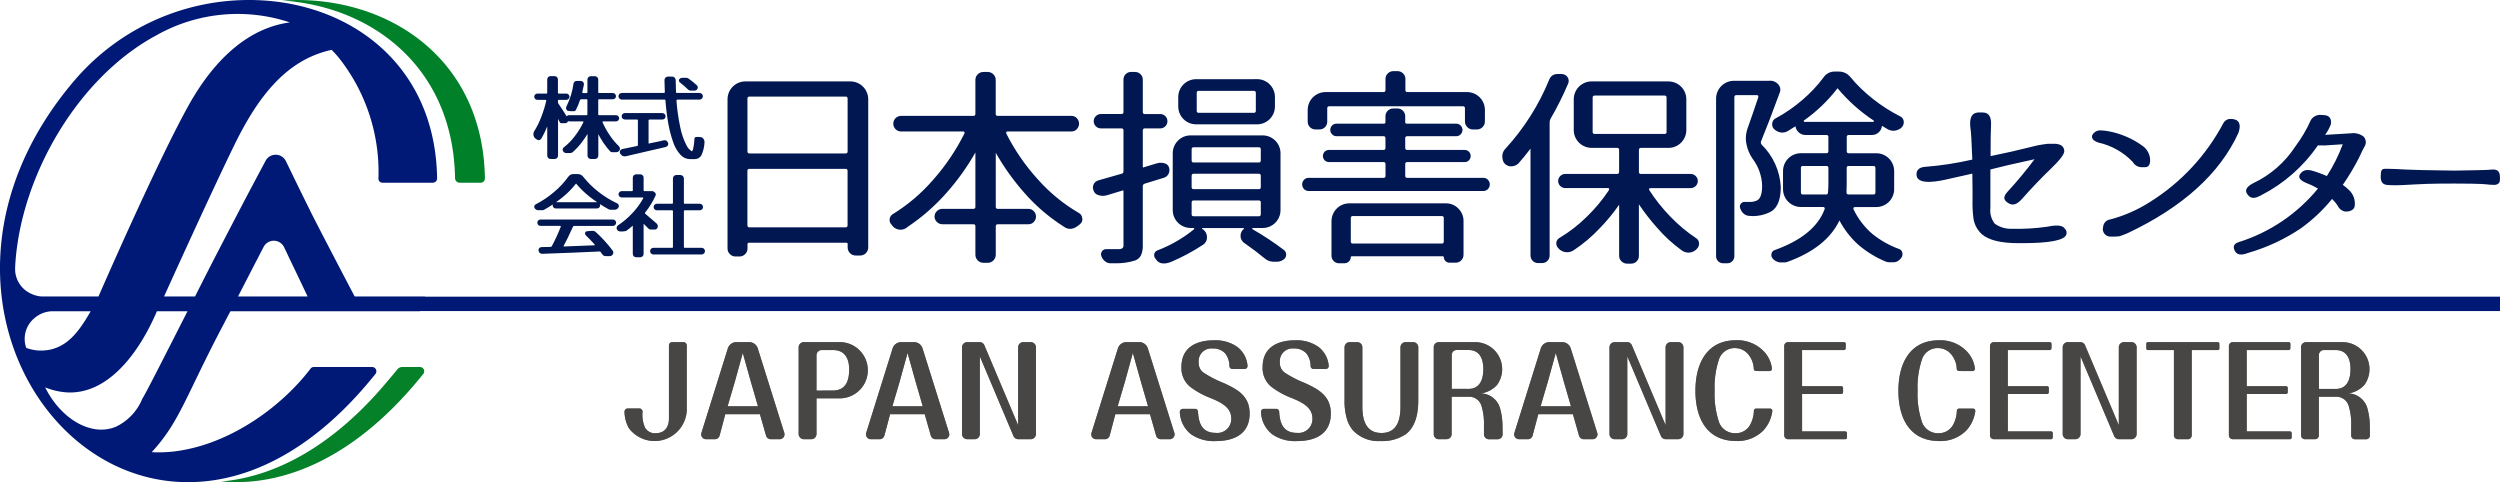 <svg id="グループ_1439" data-name="グループ 1439" xmlns="http://www.w3.org/2000/svg" xmlns:xlink="http://www.w3.org/1999/xlink" width="300.765" height="58.008" viewBox="0 0 300.765 58.008">
  <defs>
    <clipPath id="clip-path">
      <rect id="長方形_918" data-name="長方形 918" width="300.765" height="58.008" fill="none"/>
    </clipPath>
    <clipPath id="clip-path-3">
      <rect id="長方形_896" data-name="長方形 896" width="10.026" height="11.681" fill="none"/>
    </clipPath>
    <clipPath id="clip-path-7">
      <rect id="長方形_900" data-name="長方形 900" width="7.495" height="11.902" fill="none"/>
    </clipPath>
    <clipPath id="clip-path-8">
      <rect id="長方形_901" data-name="長方形 901" width="8.358" height="11.681" fill="none"/>
    </clipPath>
    <clipPath id="clip-path-9">
      <rect id="長方形_902" data-name="長方形 902" width="8.899" height="11.681" fill="none"/>
    </clipPath>
    <clipPath id="clip-path-12">
      <rect id="長方形_905" data-name="長方形 905" width="8.401" height="12.122" fill="none"/>
    </clipPath>
    <clipPath id="clip-path-14">
      <rect id="長方形_907" data-name="長方形 907" width="8.871" height="11.902" fill="none"/>
    </clipPath>
    <clipPath id="clip-path-15">
      <rect id="長方形_908" data-name="長方形 908" width="8.286" height="11.681" fill="none"/>
    </clipPath>
    <clipPath id="clip-path-16">
      <rect id="長方形_909" data-name="長方形 909" width="8.287" height="11.681" fill="none"/>
    </clipPath>
    <clipPath id="clip-path-17">
      <rect id="長方形_910" data-name="長方形 910" width="9.254" height="12.122" fill="none"/>
    </clipPath>
    <clipPath id="clip-path-19">
      <rect id="長方形_912" data-name="長方形 912" width="7.55" height="11.681" fill="none"/>
    </clipPath>
    <clipPath id="clip-path-22">
      <rect id="長方形_915" data-name="長方形 915" width="8.791" height="11.681" fill="none"/>
    </clipPath>
    <clipPath id="clip-path-23">
      <path id="パス_2015" data-name="パス 2015" d="M107.142,30.929h-8.21a.384.384,0,1,0,0,.768H101.3l.063.032.01.064a21.3,21.3,0,0,1-1.076,2.334.173.173,0,0,1-.16.1l-1.088.021a.438.438,0,0,0-.2.07.34.34,0,0,0-.133.154.327.327,0,0,0-.022.2.44.44,0,0,0,.458.385c.075,0,1.763-.058,3.423-.129,1.445-.062,2.609-.112,3.523-.153l.059.058c.107.142.182.245.224.309a.428.428,0,0,0,.277.181l.1.01h.5a.434.434,0,0,0,.224-.063.4.4,0,0,0,.2-.272.4.4,0,0,0-.069-.326,15.5,15.5,0,0,0-2.037-2.238.456.456,0,0,0-.309-.139,4.575,4.575,0,0,0-.837.063.278.278,0,0,0-.144.219.293.293,0,0,0,.091.25q.564.545,1.077,1.119l.01.059-.043.027c-1.125.051-2.354.1-3.678.143l-.027-.016V34.1q.427-.778,1.119-2.3a.173.173,0,0,1,.16-.1h4.649a.384.384,0,0,0,0-.768Zm89.273,2.648V30.761a.219.219,0,0,1,.247-.247h10.691a.218.218,0,0,1,.247.247v2.816a.218.218,0,0,1-.247.247H196.662a.218.218,0,0,1-.247-.247m10.915-4.594H196.241a2.15,2.15,0,0,0-2.149,2.149v4.149a.9.9,0,0,0,.259.642.869.869,0,0,0,.654.272h.644a.758.758,0,0,0,.766-.765l.074-.074h11.038l.074.074a.668.668,0,0,0,.2.494.643.643,0,0,0,.47.2h.767a.889.889,0,0,0,.667-.284.95.95,0,0,0,.272-.679V31.132a2.092,2.092,0,0,0-.618-1.519,2.059,2.059,0,0,0-1.531-.629Zm-92.06-3.406a.382.382,0,0,0-.288.123.413.413,0,0,0-.118.293v2.932a.094.094,0,0,1-.106.107h-1.823a.377.377,0,0,0-.277.117.383.383,0,0,0-.118.283.367.367,0,0,0,.118.277.388.388,0,0,0,.277.113h1.823a.093.093,0,0,1,.106.106v4.3a.094.094,0,0,1-.106.107h-2.249a.379.379,0,0,0-.277.117.4.4,0,0,0,0,.565.379.379,0,0,0,.277.117h5.815a.379.379,0,0,0,.277-.117.4.4,0,0,0,0-.565.379.379,0,0,0-.277-.117h-2.035a.094.094,0,0,1-.107-.107v-4.3a.094.094,0,0,1,.107-.106h1.79a.4.4,0,0,0,.289-.113.372.372,0,0,0,.117-.277.4.4,0,0,0-.406-.4h-1.79a.094.094,0,0,1-.107-.107V25.993a.419.419,0,0,0-.417-.416Zm-4.835-.084a.4.4,0,0,0-.4.394v1.524a.094.094,0,0,1-.106.107H108.7a.372.372,0,0,0-.272.112.367.367,0,0,0-.112.267.363.363,0,0,0,.112.266.367.367,0,0,0,.272.112h2.538l.053.033v.064a8.541,8.541,0,0,1-1.328,1.812,9.533,9.533,0,0,1-1.71,1.45.359.359,0,0,0-.16.256l-.01.063a.36.36,0,0,0,.074.224.448.448,0,0,0,.267.186,2.552,2.552,0,0,0,.794-.048,9.637,9.637,0,0,0,.816-.646v3.407a.4.4,0,0,0,.4.395h.5a.385.385,0,0,0,.283-.117.38.38,0,0,0,.117-.277V31.441c.2.2.4.391.591.586a.333.333,0,0,0,.272.112c.044,0,.134,0,.227,0s.213,0,.27,0a.323.323,0,0,0,.261-.133.429.429,0,0,0,.091-.309.435.435,0,0,0-.145-.288q-.917-.8-1.354-1.163a.105.105,0,0,1-.02-.16,9.666,9.666,0,0,0,1.247-2.036.289.289,0,0,0,.016-.224.322.322,0,0,0-.143-.182l-.118-.084a.3.3,0,0,0-.245-.043h-.842a.094.094,0,0,1-.107-.107V25.887a.38.38,0,0,0-.117-.277.385.385,0,0,0-.283-.117Zm-8.767,2.692a9.9,9.9,0,0,0,1.539-1.584,10.774,10.774,0,0,0,1.622,1.579c.3.244.617.463.93.677l-.029-.006h-4.942c.3-.213.6-.429.88-.666m1.242-2.724a.762.762,0,0,0-.65.341,9.746,9.746,0,0,1-1.685,1.808,11.574,11.574,0,0,1-2.228,1.5.288.288,0,0,0-.16.224l-.011.075a.324.324,0,0,0,.075.2.543.543,0,0,0,.277.192l.117.011h.5a.5.5,0,0,0,.2-.043c.369-.2.724-.422,1.072-.654l-.022.115a.347.347,0,0,0,.112.262.364.364,0,0,0,.261.107h4.963a.367.367,0,0,0,.261-.107.347.347,0,0,0,.112-.262.363.363,0,0,0-.043-.166c.356.231.716.448,1.083.642a.483.483,0,0,0,.213.052h.5l.139-.022a.5.5,0,0,0,.287-.213.338.338,0,0,0,.075-.212l-.01-.086a.354.354,0,0,0-.192-.234,11.521,11.521,0,0,1-2.218-1.365,10.644,10.644,0,0,1-1.865-1.833.818.818,0,0,0-.661-.331Zm217.883-.629c-.51.016-.436.41-.478,1.06.049.6.287.866.936.893l.438.019c.506.022,1.513-.015,2.991-.107,1.435-.088,3.659-.113,6.559-.077q.638.012,1.146.034.606.032,1,.083c.08.01.3.012.339.016.527.067.9-.1.932-.535.132-1.687-.812-1.254-1.729-1.247-.571,0-1.8.062-3.739.075-3.118-.039-5.109-.08-5.823-.126-.893-.055-1.757-.092-2.307-.092-.1,0-.19,0-.268,0M177.266,30.293V28.885a.218.218,0,0,1,.247-.247h7.826a.218.218,0,0,1,.247.247v1.408a.218.218,0,0,1-.247.247h-7.826a.218.218,0,0,1-.247-.247m0-3.26V25.674a.218.218,0,0,1,.247-.247h7.826a.218.218,0,0,1,.247.247v1.358a.218.218,0,0,1-.247.247h-7.826a.218.218,0,0,1-.247-.247m0-3.21V22.488a.218.218,0,0,1,.247-.247h7.826a.218.218,0,0,1,.247.247v1.334a.218.218,0,0,1-.247.247h-7.826a.218.218,0,0,1-.247-.247m8.049-3.013h-8.174a2.149,2.149,0,0,0-2.148,2.148V29.8a2.149,2.149,0,0,0,2.148,2.148h.37l.075.062-.025.087a15.874,15.874,0,0,1-4.4,2.544.664.664,0,0,0-.4.419v.173a.59.59,0,0,0,.148.4c.423.739,1.16.669,1.878.4a24.214,24.214,0,0,0,3.827-2.049,1.007,1.007,0,0,0,.494-.889,1.134,1.134,0,0,0-.568-1.037l-.037-.063.062-.037h4.937l.062.037-.012.063a1,1,0,0,0-.4.815,1.026,1.026,0,0,0,.494.913q1.382.963,2.444,1.852a1.643,1.643,0,0,0,.963.37h.5a1.308,1.308,0,0,0,.716-.222.708.708,0,0,0,.371-.642.682.682,0,0,0-.3-.569,35.114,35.114,0,0,0-3.778-2.494L184.551,32l.074-.049h1.186a2.149,2.149,0,0,0,2.148-2.148V22.958a2.149,2.149,0,0,0-2.148-2.148Zm100.319-.062c-.173.394.09.713.717.926a8.11,8.11,0,0,1,4.148,2.346,1.236,1.236,0,0,0,.987.617h.5c.362,0,.559-.247.593-.74a2.136,2.136,0,0,0-.914-1.828,10.159,10.159,0,0,0-4.075-1.753,5.286,5.286,0,0,0-.873-.1,1.076,1.076,0,0,0-1.08.533m15.755-1.42a24.9,24.9,0,0,1-8.816,9.482,17,17,0,0,1-4.742,2.1,1,1,0,0,0-.914.914.908.908,0,0,0,.939,1.161c.1,0,.442-.005.5,0a4.208,4.208,0,0,0,.568-.05q.643-.223.963-.37,9.952-4.717,13.31-12.052.4-1.16-.222-1.531a1.511,1.511,0,0,0-.674-.149.952.952,0,0,0-.908.495m10.467-.247a16.417,16.417,0,0,1-1.8,3.038,12.287,12.287,0,0,1-5.037,4.42c-.758.379-1.065.8-.828,1.223.57,1.011,1.407.392,1.767.235a18.508,18.508,0,0,0,6.8-5.987c.1.009.7.016.829.01l2.158-.14A19.64,19.64,0,0,1,313.84,25.7c-.378-.165-.775-.325-1.216-.471-.4-.1-1.429-.65-2.026.272-.233.358.025.708.667.988a9.891,9.891,0,0,1,1.506.716,20.115,20.115,0,0,1-9.607,6.469c-.477.181-.624.48-.457.9.378.957,1.408.445,1.717.358a22.481,22.481,0,0,0,6.323-2.963,19.736,19.736,0,0,0,3.723-3.513,4.967,4.967,0,0,1,.67.8,1.2,1.2,0,0,0,.914.716c.111.011,1.032.03,1.137-.666a2.224,2.224,0,0,0-.691-1.926,5.76,5.76,0,0,0-.741-.618,29.036,29.036,0,0,0,1.9-3.161q.567-1.21.691-1.407a.984.984,0,0,0-.086-1.234,2,2,0,0,0-1.521-.4c-1.51.087-2.541.149-3.111.186a5.641,5.641,0,0,0,.692-1.272q.149-1.013-.778-1.1a3.5,3.5,0,0,0-.372-.023,1.3,1.3,0,0,0-1.322.728m-198.763-.957h-4a.389.389,0,0,0-.277.112.387.387,0,0,0,0,.555.389.389,0,0,0,.277.111h1.45a.1.1,0,0,1,.107.107v2.953a.119.119,0,0,1-.107.128q-.342.075-.933.192c-.395.079-.673.135-.837.171a.379.379,0,0,0-.186.1.327.327,0,0,0-.1.171.553.553,0,0,0,0,.213c.035.114.13.168.208.256.238.27.717.073.821.054q2.015-.448,4.467-1.034a.4.4,0,0,0,.251-.16.376.376,0,0,0,.069-.277c-.007-.1-.079-.151-.128-.234-.162-.276-.661-.075-.752-.053-.228.049-.552.117-.97.2l-.517.107h0V19.01a.1.1,0,0,1,.107-.107h1.546a.389.389,0,0,0,.277-.111.387.387,0,0,0,0-.555.389.389,0,0,0-.277-.112Zm159.285-.068c-.027,0-.1,0-.188,0-.111,0-.24,0-.308,0q-1.161.062-.914,1.913.1.5.222,3.754a38.577,38.577,0,0,1-5.581.864q-1.136.05-1.136.926c0,1.438,2.957.745,3.681.58l3.038-.68.024,2.013v1.062a14.746,14.746,0,0,0,.123,2.4,3.228,3.228,0,0,0,1.013,1.827q1.259,1.062,4.346,1.062l.38,0,.115,0q4.964,0,5.309-1.037a.656.656,0,0,0-.172-.691c-.183-.262-.541-.584-2.137-.248a25.021,25.021,0,0,1-4.221.245,3.271,3.271,0,0,1-2.087-.616,2.572,2.572,0,0,1-.519-1.9V24.909c1.142-.3,2.917-.715,5.311-1.231a48.449,48.449,0,0,1-3.238,3.9c-.493.543-.51.9-.147,1.21.841.715,1.387.13,1.729-.173q1.927-2.173,3.606-3.778t1.629-2.173q-.074-.939-1.506-.84l-.021,0a3.243,3.243,0,0,0-.474,0,12.868,12.868,0,0,0-1.975.37c-1.477.376-3.11.746-4.889,1.108v-.515q0-2.1.05-3.161.094-1.57-.979-1.57c-.027,0-.055,0-.083,0m-70.853-.482a.926.926,0,0,0-.939.938V19.2a.174.174,0,0,1-.2.2h-5.7a.712.712,0,0,0-.519.222.745.745,0,0,0,0,1.062.709.709,0,0,0,.519.222h5.654a.218.218,0,0,1,.247.247v1.161a.218.218,0,0,1-.247.247H193.8a.719.719,0,0,0-.531.211.745.745,0,0,0,0,1.037.718.718,0,0,0,.531.209h6.543a.218.218,0,0,1,.247.247v1.407a.218.218,0,0,1-.247.247h-9.014a.723.723,0,0,0-.543.234.806.806,0,0,0,0,1.112.721.721,0,0,0,.543.234h21.042a.721.721,0,0,0,.544-.234.807.807,0,0,0,0-1.112.723.723,0,0,0-.544-.234h-9.162a.218.218,0,0,1-.247-.247V24.267a.218.218,0,0,1,.247-.247h6.914a.688.688,0,0,0,.506-.209.745.745,0,0,0,0-1.037.69.69,0,0,0-.506-.211h-6.914a.218.218,0,0,1-.247-.247V21.155a.218.218,0,0,1,.247-.247h5.9a.708.708,0,0,0,.519-.222.745.745,0,0,0,0-1.062.711.711,0,0,0-.519-.222h-5.975c-.115,0-.173-.065-.173-.2v-.692a.927.927,0,0,0-.939-.938Zm-77.7,14.052V25.082a.218.218,0,0,1,.247-.247h11.557a.219.219,0,0,1,.247.247v6.544a.218.218,0,0,1-.247.247H124.074a.218.218,0,0,1-.247-.247m0-8.89V16.389a.219.219,0,0,1,.247-.247h11.557a.219.219,0,0,1,.247.247v6.346a.218.218,0,0,1-.247.247H124.074a.218.218,0,0,1-.247-.247M135.7,14.315H123.579a2.151,2.151,0,0,0-2.148,2.148V34.441a.9.9,0,0,0,.284.654.911.911,0,0,0,.667.285h.5a.911.911,0,0,0,.667-.285.9.9,0,0,0,.284-.654V33.9a.153.153,0,0,1,.173-.173h11.728a.131.131,0,0,1,.149.149v.4a.969.969,0,0,0,.987.987h.5a.97.97,0,0,0,.988-.987V16.463a2.15,2.15,0,0,0-2.149-2.148Zm89.81,6.075V16.266a.219.219,0,0,1,.247-.247h8.4a.219.219,0,0,1,.247.247V20.39a.218.218,0,0,1-.247.247h-8.4a.218.218,0,0,1-.247-.247m8.617-6.075h-8.742a2.15,2.15,0,0,0-2.148,2.148v3.7a2.15,2.15,0,0,0,2.148,2.149h3.062a.218.218,0,0,1,.247.247V25.2a.219.219,0,0,1-.247.247h-6.223a.852.852,0,0,0-.605.247.836.836,0,0,0,0,1.21.849.849,0,0,0,.605.247h5.137a.14.14,0,0,1,.136.075l-.012.149a19.3,19.3,0,0,1-2.717,3.259,17.319,17.319,0,0,1-3.26,2.519.741.741,0,0,0-.37.544v.124a.865.865,0,0,0,.2.519,1.414,1.414,0,0,0,1.952.247,17.914,17.914,0,0,0,3.1-2.63,22.384,22.384,0,0,0,2.308-2.806V35.3a.884.884,0,0,0,.284.667.933.933,0,0,0,.667.272h.5a.893.893,0,0,0,.654-.272.907.907,0,0,0,.271-.667V29.1a25.922,25.922,0,0,0,2.172,2.8,17.241,17.241,0,0,0,2.914,2.692,1.358,1.358,0,0,0,1.952-.2.851.851,0,0,0,.2-.543.739.739,0,0,0-.346-.667,18.43,18.43,0,0,1-3.074-2.569,20.109,20.109,0,0,1-2.581-3.235l-.012-.149.111-.075h4.889a.849.849,0,0,0,.605-.247.836.836,0,0,0,0-1.21.852.852,0,0,0-.605-.247h-5.976a.218.218,0,0,1-.247-.247V22.562a.218.218,0,0,1,.247-.247h3.31a2.15,2.15,0,0,0,2.148-2.149v-3.7a2.15,2.15,0,0,0-2.148-2.148Zm12.11-.074h-3.729a2.149,2.149,0,0,0-2.148,2.149V35.33a.838.838,0,0,0,.247.618.825.825,0,0,0,.605.247h.495a.829.829,0,0,0,.606-.247.841.841,0,0,0,.247-.618V16.216a.218.218,0,0,1,.247-.247h2.468a.167.167,0,0,1,.148.074l.025.148q-.666,2-1.309,3.8a3.718,3.718,0,0,0-.2,1.186,3.275,3.275,0,0,0,.075.692,4.649,4.649,0,0,0,.741,1.753A5.646,5.646,0,0,1,245.9,26.86q0,1.407-.569,1.753a1.8,1.8,0,0,1-.864.2,1.09,1.09,0,0,1-.113,0h-.083a4.823,4.823,0,0,1-.5,0,.529.529,0,0,0-.444.236.51.51,0,0,0-.074.506,1.453,1.453,0,0,0,.407.654,1.061,1.061,0,0,0,.588.275,4.614,4.614,0,0,0,2.809-.558q1.086-.742,1.087-2.914a7.7,7.7,0,0,0-2.3-5.088.384.384,0,0,1-.075-.4q.964-2.346,2.273-5.926a.919.919,0,0,0,0-.593,1.25,1.25,0,0,0-1.309-.765Zm-68.358,3.6V15.7a.218.218,0,0,1,.247-.247h6.616a.218.218,0,0,1,.247.247v2.148a.219.219,0,0,1-.247.248h-6.616a.219.219,0,0,1-.247-.248m6.765-3.8h-6.84a2.149,2.149,0,0,0-2.148,2.148v1.136a2.15,2.15,0,0,0,2.148,2.149h7.336a2.15,2.15,0,0,0,2.148-2.149V16.191a2.149,2.149,0,0,0-2.148-2.148Zm-68.692-.162a.459.459,0,0,0-.272.107.252.252,0,0,0-.1.218.284.284,0,0,0,.113.219,10.532,10.532,0,0,1,1,.874.439.439,0,0,0,.272.117c.05,0,.155,0,.257,0s.2,0,.239,0a.353.353,0,0,0,.272-.1.362.362,0,0,0,.123-.261.356.356,0,0,0-.112-.272,9.254,9.254,0,0,0-1.013-.821.413.413,0,0,0-.282-.085c-.041,0-.136,0-.235,0l-.171,0c-.037,0-.069,0-.09,0m-1.685-.149a.4.4,0,0,0-.3.128.417.417,0,0,0-.124.3q.023.884.043,1.439l-.026.08-.07.026h-5.075a.4.4,0,0,0-.288.117.4.4,0,0,0,0,.565.392.392,0,0,0,.288.117h5.128a.106.106,0,0,1,.118.107,26.86,26.86,0,0,0,.347,2.788,13.784,13.784,0,0,0,.581,2.222,4.236,4.236,0,0,0,.868,1.509,1.574,1.574,0,0,0,1.157.538h.5a.939.939,0,0,0,.859-.437,4.082,4.082,0,0,0,.389-1.589v-.064a.627.627,0,0,0-.352-.544,2.055,2.055,0,0,0-.725-.022.206.206,0,0,0-.133.182,6.7,6.7,0,0,1-.16,1.247.765.765,0,0,1-.137.293,1.685,1.685,0,0,1-.652-.71,8.11,8.11,0,0,1-.762-2.2,24.3,24.3,0,0,1-.458-3.214l.031-.075.075-.032h2.675a.4.4,0,1,0,0-.8h-2.718a.105.105,0,0,1-.117-.107c-.021-.433-.033-.913-.033-1.439a.448.448,0,0,0-.133-.3.406.406,0,0,0-.3-.122Zm-14.129-.054a.386.386,0,0,0-.283.117.381.381,0,0,0-.117.277v1.6a.094.094,0,0,1-.107.107H98.559a.382.382,0,0,0-.384.378.366.366,0,0,0,.112.267.371.371,0,0,0,.272.112h.991l.059.031.016.076a14.42,14.42,0,0,1-.608,1.962,9.348,9.348,0,0,1-.831,1.684.676.676,0,0,0-.117.373.77.77,0,0,0,.106.374.941.941,0,0,0,.546.353c.2,0,.337-.246.387-.332a10.4,10.4,0,0,0,.634-1.326v3.512a.394.394,0,0,0,.117.288.386.386,0,0,0,.283.117h.5a.387.387,0,0,0,.283-.117.394.394,0,0,0,.117-.288V18.821c.077.147.145.281.2.391a.217.217,0,0,0,.181.133c.086.01.5,0,.5,0a.423.423,0,0,0,.214-.08.534.534,0,0,0,.1-.169.361.361,0,0,0,.15.031h1.642l.064.031v.065a9.3,9.3,0,0,1-1.05,1.7,7.252,7.252,0,0,1-1.306,1.327.343.343,0,0,0-.139.288.357.357,0,0,0,.1.246.413.413,0,0,0,.277.149,2.464,2.464,0,0,0,.283,0c.092,0,.177-.005.212,0a.409.409,0,0,0,.309-.085A8.061,8.061,0,0,0,104,21.509c.209-.281.4-.573.586-.873v2.607a.391.391,0,0,0,.117.288.385.385,0,0,0,.283.117h.5a.387.387,0,0,0,.283-.117.394.394,0,0,0,.117-.288V20.664A9.489,9.489,0,0,0,107.3,22.72a.354.354,0,0,0,.294.112c.04,0,.133,0,.231,0s.212,0,.265,0a.473.473,0,0,0,.293-.145.4.4,0,0,0,.107-.277.4.4,0,0,0-.117-.287,8.08,8.08,0,0,1-1.094-1.3,9.585,9.585,0,0,1-.89-1.6l.011-.065.053-.031h1.566a.384.384,0,0,0,.374-.374.382.382,0,0,0-.374-.373h-2.035a.094.094,0,0,1-.107-.107V16.567a.093.093,0,0,1,.107-.105h1.653a.362.362,0,0,0,.266-.107.356.356,0,0,0,.107-.262.374.374,0,0,0-.107-.267.351.351,0,0,0-.266-.112h-1.653a.094.094,0,0,1-.107-.106V14.084a.381.381,0,0,0-.117-.277.39.39,0,0,0-.283-.117h-.5a.388.388,0,0,0-.283.117.379.379,0,0,0-.117.277v1.525a.094.094,0,0,1-.107.106h-.431l-.07-.031-.016-.064q.118-.469.2-.917a.394.394,0,0,0-.07-.288.706.706,0,0,0-.251-.16h-.5a.687.687,0,0,0-.277.069.347.347,0,0,0-.149.24,8.858,8.858,0,0,1-.853,2.761.383.383,0,0,0-.037.288.373.373,0,0,0,.176.234,2.614,2.614,0,0,0,.784.054.294.294,0,0,0,.224-.171,7.256,7.256,0,0,0,.48-1.163.152.152,0,0,1,.149-.105h.635a.094.094,0,0,1,.107.105v1.706a.094.094,0,0,1-.107.107h-2.1a.352.352,0,0,0-.267.112l-.017.026c-.395-.636-.73-1.151-1-1.534a.359.359,0,0,1-.053-.192v-.149a.1.1,0,0,1,.107-.107h.9a.37.37,0,0,0,.272-.112.374.374,0,0,0,0-.533.37.37,0,0,0-.272-.112h-.9a.094.094,0,0,1-.107-.107v-1.6a.381.381,0,0,0-.117-.277.387.387,0,0,0-.283-.117Zm121.1-.253a1.082,1.082,0,0,0-.444.1,1,1,0,0,0-.495.543,27.977,27.977,0,0,1-5.284,8.347,1.264,1.264,0,0,0-.37.79v.149a1.584,1.584,0,0,0,.172.716,1.1,1.1,0,0,0,.635.44,1.278,1.278,0,0,0,1.1-.292c.529-.594,1.016-1.2,1.481-1.817V35.256a.9.9,0,0,0,.259.642.853.853,0,0,0,.642.272h.5a.855.855,0,0,0,.642-.272.9.9,0,0,0,.259-.642V19.229a.91.91,0,0,1,.124-.445,38.365,38.365,0,0,0,2.1-4.2.787.787,0,0,0-.012-.679.778.778,0,0,0-.506-.432.918.918,0,0,0-.3-.05Zm-69.014-.247a.939.939,0,0,0-.692.285.927.927,0,0,0-.283.678v4.075a.219.219,0,0,1-.247.247h-8.693a.938.938,0,1,0,0,1.876h7.507l.124.075v.148a25.714,25.714,0,0,1-3.765,5.581,20.842,20.842,0,0,1-4.878,4.149.785.785,0,0,0-.37.691.738.738,0,0,0,.222.544,1.262,1.262,0,0,0,1.977.271,24.007,24.007,0,0,0,4.681-4.111,28.31,28.31,0,0,0,3.443-4.823V29.4a.218.218,0,0,1-.247.247h-3.73a.916.916,0,0,0-.654.272.894.894,0,0,0,0,1.308.916.916,0,0,0,.654.272h3.73a.218.218,0,0,1,.247.247v3.408a.954.954,0,0,0,.283.7.939.939,0,0,0,.692.285h.5a.94.94,0,0,0,.692-.285.955.955,0,0,0,.284-.7V31.749a.218.218,0,0,1,.247-.247h3.68a.877.877,0,0,0,.642-.272.923.923,0,0,0,0-1.308.877.877,0,0,0-.642-.272h-3.68a.218.218,0,0,1-.247-.247V22.908a28.553,28.553,0,0,0,3.407,4.778,21.8,21.8,0,0,0,4.717,4.062c.181.116.906.79,2.075-.321a.724.724,0,0,0,.222-.543l-.025-.148a.757.757,0,0,0-.4-.593,20.16,20.16,0,0,1-4.951-4.062,24.677,24.677,0,0,1-3.791-5.519l.012-.148a.139.139,0,0,1,.136-.075h7.705a.876.876,0,0,0,.642-.272.953.953,0,0,0,0-1.333.876.876,0,0,0-.642-.272h-8.866a.218.218,0,0,1-.247-.247V14.141a.928.928,0,0,0-.284-.678.94.94,0,0,0-.692-.285Zm17.74,0a.855.855,0,0,0-.642.272.9.9,0,0,0-.259.642v3.9a.219.219,0,0,1-.247.247H166.35a.847.847,0,0,0-.605.247.865.865,0,0,0,0,1.235.847.847,0,0,0,.605.247h2.469a.219.219,0,0,1,.247.247v4.914a.275.275,0,0,1-.247.3l-2.766.79a.9.9,0,0,0-.567.444.925.925,0,0,0-.1.42.717.717,0,0,0,.05.272.856.856,0,0,0,.456.58,1.673,1.673,0,0,0,1.225.063l1.916-.582.033.088v6.519a.451.451,0,0,1-.111.347.631.631,0,0,1-.358.123h-1.63a.567.567,0,0,0-.482.26.587.587,0,0,0-.086.555,1.264,1.264,0,0,0,.444.642,1.021,1.021,0,0,0,.667.247h.024c.133,0,.435,0,.471,0h.024a7.563,7.563,0,0,0,2.469-.346,1.323,1.323,0,0,0,.692-.642,2.943,2.943,0,0,0,.2-1.209V26.934a.31.31,0,0,1,.247-.321l2.247-.692a.924.924,0,0,0,.569-.42.976.976,0,0,0,.123-.716.815.815,0,0,0-.345-.531,1.563,1.563,0,0,0-1.138-.086l-1.68.51-.022-.091V20.217a.219.219,0,0,1,.247-.247h1.852a.852.852,0,0,0,.606-.247.865.865,0,0,0,0-1.235.852.852,0,0,0-.606-.247h-1.852a.218.218,0,0,1-.247-.247v-3.9a.88.88,0,0,0-.272-.642.9.9,0,0,0-.655-.272Zm80.6,14.5V24.736a.218.218,0,0,1,.247-.247h2.814a.218.218,0,0,1,.247.247v1.9q0,.4-.049,1.037a.218.218,0,0,1-.247.247h-2.765a.218.218,0,0,1-.247-.247m5.544.173a.262.262,0,0,1-.061-.173q.025-.617.025-.987V24.736a.218.218,0,0,1,.247-.247h2.963a.219.219,0,0,1,.247.247v2.938a.218.218,0,0,1-.247.247H256.27a.2.2,0,0,1-.161-.073m-5.21-8.73.012-.086a18.7,18.7,0,0,0,4.063-3.895,19.925,19.925,0,0,0,4.356,3.895l.025.086-.074.062H250.96Zm3.739-5.989a1.6,1.6,0,0,0-1.358.716,16.333,16.333,0,0,1-2.531,2.692,17.763,17.763,0,0,1-3.222,2.222.742.742,0,0,0-.4.519.869.869,0,0,0,.1.642,1.283,1.283,0,0,0,.569.432,1.259,1.259,0,0,0,1.186-.062c.309-.179.618-.374.928-.578a1.159,1.159,0,0,0,.344.69,1.19,1.19,0,0,0,.876.358h2.494a.218.218,0,0,1,.247.247v1.7a.218.218,0,0,1-.247.247h-3.063a2.15,2.15,0,0,0-2.148,2.149v2.173a2.151,2.151,0,0,0,2.148,2.149h2.692a.166.166,0,0,1,.149.075.211.211,0,0,1,.024.173q-1.186,3.21-6.025,4.939a.539.539,0,0,0-.371.42.559.559,0,0,0-.024.172.62.62,0,0,0,.124.37,1.267,1.267,0,0,0,.617.445.9.9,0,0,0,.358.075h.5a.91.91,0,0,0,.359-.075c3.131-1.139,5.2-2.8,6.237-4.971a10.637,10.637,0,0,0,2.232,2.884A12.233,12.233,0,0,0,260.787,36a1.111,1.111,0,0,0,.4.074h.5a1.271,1.271,0,0,0,.346-.049,1.386,1.386,0,0,0,.617-.493.75.75,0,0,0,.111-.63.575.575,0,0,0-.408-.432,11.251,11.251,0,0,1-3.235-1.84,9.149,9.149,0,0,1-2.247-2.976l.024-.148.124-.075h2.618a2.151,2.151,0,0,0,2.148-2.149V25.106a2.15,2.15,0,0,0-2.148-2.149h-3.31a.218.218,0,0,1-.247-.247v-1.7a.218.218,0,0,1,.247-.247h2.766a1.19,1.19,0,0,0,.876-.358,1.177,1.177,0,0,0,.346-.742c.232.138.463.277.7.408a1.341,1.341,0,0,0,1.224.062,1.079,1.079,0,0,0,.58-.457.777.777,0,0,0,.124-.419,1.268,1.268,0,0,0-.025-.247.745.745,0,0,0-.42-.494,19.058,19.058,0,0,1-3.21-2.05,17.767,17.767,0,0,1-2.766-2.667,1.753,1.753,0,0,0-1.383-.667Zm-53.1-.049a.934.934,0,0,0-.667.272.888.888,0,0,0-.284.667v1.334a.218.218,0,0,1-.247.247h-6.963a2.149,2.149,0,0,0-2.149,2.148v1.407a.906.906,0,0,0,.272.667.891.891,0,0,0,.654.272h.5a.891.891,0,0,0,.654-.272.9.9,0,0,0,.272-.667v-1.6a.218.218,0,0,1,.247-.247H209.9a.218.218,0,0,1,.247.247v1.58a.924.924,0,0,0,.284.679.91.91,0,0,0,.667.284h.5a.914.914,0,0,0,.667-.284.926.926,0,0,0,.283-.679V17.747a2.149,2.149,0,0,0-2.149-2.148H203.23a.218.218,0,0,1-.247-.247V14.018a.888.888,0,0,0-.284-.667.932.932,0,0,0-.667-.272Z" transform="translate(-98.069 -13.08)" fill="none"/>
    </clipPath>
    <linearGradient id="linear-gradient" x1="-0.271" y1="2.124" x2="-0.268" y2="2.124" gradientUnits="objectBoundingBox">
      <stop offset="0" stop-color="#004195"/>
      <stop offset="1" stop-color="#001752"/>
    </linearGradient>
  </defs>
  <g id="グループ_1503" data-name="グループ 1503" clip-path="url(#clip-path)">
    <g id="グループ_1500" data-name="グループ 1500" transform="translate(0 0)">
      <g id="グループ_1499" data-name="グループ 1499" clip-path="url(#clip-path)">
        <g id="グループ_1441" data-name="グループ 1441" transform="translate(84.358 41.159)" opacity="0.7">
          <g id="グループ_1440" data-name="グループ 1440">
            <g id="グループ_1439-2" data-name="グループ 1439" clip-path="url(#clip-path-3)">
              <path id="パス_1972" data-name="パス 1972" d="M130.585,74.59H129.52a.585.585,0,0,1-.559-.76l3.177-10.16a1.086,1.086,0,0,1,1.036-.762h1.532a1.086,1.086,0,0,1,1.036.761l3.189,10.16a.585.585,0,0,1-.559.761H137.3a.586.586,0,0,1-.563-.425L136,71.582h-4.165l-.687,2.574a.586.586,0,0,1-.566.434m5.182-3.962-.844-2.906-.983-3.507-.968,3.507-.858,2.906Z" transform="translate(-128.934 -62.909)" fill="#484646"/>
            </g>
          </g>
        </g>
        <g id="グループ_1444" data-name="グループ 1444" transform="translate(104.182 41.159)" opacity="0.7">
          <g id="グループ_1443" data-name="グループ 1443">
            <g id="グループ_1442" data-name="グループ 1442" clip-path="url(#clip-path-3)">
              <path id="パス_1973" data-name="パス 1973" d="M160.885,74.59H159.82a.585.585,0,0,1-.559-.76l3.177-10.16a1.086,1.086,0,0,1,1.036-.762h1.532a1.086,1.086,0,0,1,1.036.761l3.189,10.16a.585.585,0,0,1-.559.761H167.6a.586.586,0,0,1-.563-.425l-.737-2.583h-4.165l-.687,2.574a.586.586,0,0,1-.566.434m5.182-3.962-.844-2.906-.983-3.507-.968,3.507-.858,2.906Z" transform="translate(-159.234 -62.909)" fill="#484646"/>
            </g>
          </g>
        </g>
        <g id="グループ_1447" data-name="グループ 1447" transform="translate(131.284 41.159)" opacity="0.7">
          <g id="グループ_1446" data-name="グループ 1446">
            <g id="グループ_1445" data-name="グループ 1445" clip-path="url(#clip-path-3)">
              <path id="パス_1974" data-name="パス 1974" d="M202.308,74.59h-1.064a.585.585,0,0,1-.559-.76l3.177-10.16a1.086,1.086,0,0,1,1.036-.762h1.532a1.086,1.086,0,0,1,1.036.761l3.189,10.16a.585.585,0,0,1-.559.761h-1.071a.586.586,0,0,1-.563-.425l-.737-2.583h-4.165l-.687,2.574a.586.586,0,0,1-.566.434m5.182-3.962-.844-2.906-.983-3.507-.968,3.507-.858,2.906Z" transform="translate(-200.657 -62.909)" fill="#484646"/>
            </g>
          </g>
        </g>
        <g id="グループ_1450" data-name="グループ 1450" transform="translate(182.163 41.159)" opacity="0.7">
          <g id="グループ_1449" data-name="グループ 1449">
            <g id="グループ_1448" data-name="グループ 1448" clip-path="url(#clip-path-3)">
              <path id="パス_1975" data-name="パス 1975" d="M280.072,74.59h-1.065a.585.585,0,0,1-.559-.76l3.177-10.16a1.086,1.086,0,0,1,1.036-.762h1.532a1.086,1.086,0,0,1,1.036.761l3.189,10.16a.585.585,0,0,1-.559.761H286.79a.586.586,0,0,1-.563-.425l-.737-2.583h-4.165l-.687,2.574a.586.586,0,0,1-.566.434m5.182-3.962-.844-2.906-.983-3.507-.968,3.507-.858,2.906Z" transform="translate(-278.421 -62.909)" fill="#484646"/>
            </g>
          </g>
        </g>
        <g id="グループ_1453" data-name="グループ 1453" transform="translate(75.128 41.159)" opacity="0.7">
          <g id="グループ_1452" data-name="グループ 1452">
            <g id="グループ_1451" data-name="グループ 1451" clip-path="url(#clip-path-7)">
              <path id="パス_1976" data-name="パス 1976" d="M116.63,70.891a.37.37,0,0,1,.371.372,3.915,3.915,0,0,0,.283,1.9,1.346,1.346,0,0,0,1.329.7c1.038,0,1.564-.719,1.564-1.776V63.308a.4.4,0,0,1,.4-.4h1.345a.4.4,0,0,1,.4.4v7.8a3.874,3.874,0,0,1-6.975,2.142,4.23,4.23,0,0,1-.518-1.933.4.4,0,0,1,.4-.429Z" transform="translate(-114.827 -62.909)" fill="#484646"/>
            </g>
          </g>
        </g>
        <g id="グループ_1456" data-name="グループ 1456" transform="translate(96.08 41.159)" opacity="0.7">
          <g id="グループ_1455" data-name="グループ 1455">
            <g id="グループ_1454" data-name="グループ 1454" clip-path="url(#clip-path-8)">
              <path id="パス_1977" data-name="パス 1977" d="M148.363,74.59h-.879a.634.634,0,0,1-.633-.633V63.542a.633.633,0,0,1,.633-.633H151.8a3.382,3.382,0,1,1-.014,6.765H149v4.284a.633.633,0,0,1-.633.633m2.57-5.856c1.536,0,1.993-1.086,1.993-2.539,0-1.365-.554-2.333-1.951-2.333h-1.346A.633.633,0,0,0,149,64.5v4.239Z" transform="translate(-146.851 -62.909)" fill="#484646"/>
            </g>
          </g>
        </g>
        <g id="グループ_1459" data-name="グループ 1459" transform="translate(115.734 41.159)" opacity="0.7">
          <g id="グループ_1458" data-name="グループ 1458">
            <g id="グループ_1457" data-name="グループ 1457" clip-path="url(#clip-path-9)">
              <path id="パス_1978" data-name="パス 1978" d="M179.584,63.292l4.059,9.611V63.536a.628.628,0,0,1,.627-.627h.89a.627.627,0,0,1,.627.627V73.963a.627.627,0,0,1-.627.627h-1.5a.628.628,0,0,1-.578-.383l-4.045-9.58v9.336a.627.627,0,0,1-.627.627h-.89a.627.627,0,0,1-.627-.627V63.536a.628.628,0,0,1,.627-.627h1.489a.628.628,0,0,1,.578.383" transform="translate(-176.89 -62.909)" fill="#484646"/>
            </g>
          </g>
        </g>
        <g id="グループ_1462" data-name="グループ 1462" transform="translate(193.632 41.159)" opacity="0.7">
          <g id="グループ_1461" data-name="グループ 1461">
            <g id="グループ_1460" data-name="グループ 1460" clip-path="url(#clip-path-9)">
              <path id="パス_1979" data-name="パス 1979" d="M298.645,63.292,302.7,72.9V63.536a.628.628,0,0,1,.627-.627h.89a.627.627,0,0,1,.627.627V73.963a.627.627,0,0,1-.627.627h-1.5a.628.628,0,0,1-.578-.383l-4.045-9.58v9.336a.627.627,0,0,1-.627.627h-.89a.627.627,0,0,1-.627-.627V63.536a.628.628,0,0,1,.627-.627h1.489a.627.627,0,0,1,.578.383" transform="translate(-295.951 -62.909)" fill="#484646"/>
            </g>
          </g>
        </g>
        <g id="グループ_1465" data-name="グループ 1465" transform="translate(248.152 41.159)" opacity="0.7">
          <g id="グループ_1464" data-name="グループ 1464">
            <g id="グループ_1463" data-name="グループ 1463" clip-path="url(#clip-path-9)">
              <path id="パス_1980" data-name="パス 1980" d="M381.975,63.292l4.059,9.611V63.536a.628.628,0,0,1,.627-.627h.891a.627.627,0,0,1,.627.627V73.963a.627.627,0,0,1-.627.627h-1.5a.628.628,0,0,1-.578-.383l-4.045-9.58v9.336a.627.627,0,0,1-.627.627h-.89a.627.627,0,0,1-.627-.627V63.536a.628.628,0,0,1,.627-.627H381.4a.628.628,0,0,1,.578.383" transform="translate(-379.281 -62.909)" fill="#484646"/>
            </g>
          </g>
        </g>
        <g id="グループ_1468" data-name="グループ 1468" transform="translate(141.944 40.939)" opacity="0.7">
          <g id="グループ_1467" data-name="グループ 1467">
            <g id="グループ_1466" data-name="グループ 1466" clip-path="url(#clip-path-12)">
              <path id="パス_1981" data-name="パス 1981" d="M223.266,66.021a.354.354,0,0,1-.354-.331,2.509,2.509,0,0,0-.5-1.532,1.966,1.966,0,0,0-1.536-.6,1.523,1.523,0,0,0-1.661,1.658,1.435,1.435,0,0,0,.54,1.218,13.167,13.167,0,0,0,2.463,1.277c1.62.748,3.128,1.526,3.128,3.668,0,2.539-1.979,3.316-4.041,3.316a4.841,4.841,0,0,1-2.976-.792,3.54,3.54,0,0,1-1.381-2.675.358.358,0,0,1,.352-.407h1.483a.352.352,0,0,1,.349.335c.084,1.43.5,2.556,2.145,2.556a1.675,1.675,0,0,0,1.855-1.746c0-1.35-1.273-1.937-2.422-2.421a9.77,9.77,0,0,1-2.56-1.409,2.9,2.9,0,0,1-1.01-2.347c0-2.452,1.91-3.214,3.916-3.214a4.573,4.573,0,0,1,2.782.778,3.185,3.185,0,0,1,1.252,2.259.358.358,0,0,1-.353.412Z" transform="translate(-216.95 -62.572)" fill="#484646"/>
            </g>
          </g>
        </g>
        <g id="グループ_1471" data-name="グループ 1471" transform="translate(151.711 40.939)" opacity="0.7">
          <g id="グループ_1470" data-name="グループ 1470">
            <g id="グループ_1469" data-name="グループ 1469" clip-path="url(#clip-path-12)">
              <path id="パス_1982" data-name="パス 1982" d="M238.194,66.021a.354.354,0,0,1-.354-.331,2.508,2.508,0,0,0-.5-1.532,1.966,1.966,0,0,0-1.536-.6,1.523,1.523,0,0,0-1.661,1.658,1.435,1.435,0,0,0,.54,1.218,13.167,13.167,0,0,0,2.463,1.277c1.62.748,3.128,1.526,3.128,3.668,0,2.539-1.979,3.316-4.041,3.316a4.841,4.841,0,0,1-2.976-.792,3.54,3.54,0,0,1-1.381-2.675.358.358,0,0,1,.352-.407h1.483a.352.352,0,0,1,.349.335c.084,1.43.5,2.556,2.145,2.556a1.675,1.675,0,0,0,1.855-1.746c0-1.35-1.273-1.937-2.422-2.421a9.77,9.77,0,0,1-2.56-1.409,2.9,2.9,0,0,1-1.01-2.347c0-2.452,1.91-3.214,3.916-3.214a4.573,4.573,0,0,1,2.782.778,3.185,3.185,0,0,1,1.252,2.259.358.358,0,0,1-.353.412Z" transform="translate(-231.878 -62.572)" fill="#484646"/>
            </g>
          </g>
        </g>
        <g id="グループ_1474" data-name="グループ 1474" transform="translate(161.754 41.159)" opacity="0.7">
          <g id="グループ_1473" data-name="グループ 1473">
            <g id="グループ_1472" data-name="グループ 1472" clip-path="url(#clip-path-14)">
              <path id="パス_1983" data-name="パス 1983" d="M256.1,69.953c0,1.776-.429,3.2-1.481,4.021a5.057,5.057,0,0,1-3.086.836,4.182,4.182,0,0,1-3.321-1.321,3.928,3.928,0,0,1-.692-1.32,7.549,7.549,0,0,1-.291-2.216V63.536a.627.627,0,0,1,.627-.627h.892a.627.627,0,0,1,.627.627V70.7c0,1.644.471,3.14,2.3,3.14s2.283-1.5,2.283-3.14V63.536a.627.627,0,0,1,.627-.627h.892a.627.627,0,0,1,.627.627Z" transform="translate(-247.228 -62.909)" fill="#484646"/>
            </g>
          </g>
        </g>
        <g id="グループ_1477" data-name="グループ 1477" transform="translate(172.483 41.159)" opacity="0.7">
          <g id="グループ_1476" data-name="グループ 1476">
            <g id="グループ_1475" data-name="グループ 1475" clip-path="url(#clip-path-15)">
              <path id="パス_1984" data-name="パス 1984" d="M265.167,74.59h-.936a.6.6,0,0,1-.6-.6V63.514a.6.6,0,0,1,.6-.6h4.322a3.247,3.247,0,0,1,2.713,5.122,3.2,3.2,0,0,1-1.938,1.042,2.46,2.46,0,0,1,2.3,1.864,8.276,8.276,0,0,1,.277,2.113c.006.186.009.588.012.934a.6.6,0,0,1-.6.607h-1.044a.6.6,0,0,1-.6-.6V72.874a7.228,7.228,0,0,0-.29-2.261,1.545,1.545,0,0,0-1.619-1.13h-1.979v4.5a.6.6,0,0,1-.6.6m2.625-6.046c1.37,0,1.785-1.13,1.785-2.392s-.456-2.289-1.8-2.289h-1.4a.6.6,0,0,0-.6.6v4.077Z" transform="translate(-263.626 -62.909)" fill="#484646"/>
            </g>
          </g>
        </g>
        <g id="グループ_1480" data-name="グループ 1480" transform="translate(276.828 41.159)" opacity="0.7">
          <g id="グループ_1479" data-name="グループ 1479">
            <g id="グループ_1478" data-name="グループ 1478" clip-path="url(#clip-path-16)">
              <path id="パス_1985" data-name="パス 1985" d="M424.8,74.59h-1.229a.458.458,0,0,1-.458-.457V63.514a.6.6,0,0,1,.6-.6h4.322a3.247,3.247,0,0,1,2.713,5.122,3.2,3.2,0,0,1-1.938,1.042,2.46,2.46,0,0,1,2.3,1.864,8.277,8.277,0,0,1,.277,2.113c.007.213.01.71.012,1.083a.457.457,0,0,1-.457.459H429.6a.458.458,0,0,1-.458-.457V72.874a7.227,7.227,0,0,0-.29-2.261,1.545,1.545,0,0,0-1.619-1.13h-1.979v4.65a.458.458,0,0,1-.458.457m2.478-6.046c1.37,0,1.785-1.13,1.785-2.392s-.456-2.289-1.8-2.289h-1.4a.6.6,0,0,0-.6.6v4.077Z" transform="translate(-423.109 -62.909)" fill="#484646"/>
            </g>
          </g>
        </g>
        <g id="グループ_1483" data-name="グループ 1483" transform="translate(203.97 40.939)" opacity="0.7">
          <g id="グループ_1482" data-name="グループ 1482">
            <g id="グループ_1481" data-name="グループ 1481" clip-path="url(#clip-path-17)">
              <path id="パス_1986" data-name="パス 1986" d="M319.046,66.27a.279.279,0,0,1-.275-.264,2.867,2.867,0,0,0-.584-1.643,2.07,2.07,0,0,0-1.647-.852,1.978,1.978,0,0,0-1.909,1.233,10.456,10.456,0,0,0-.568,3.888,10.587,10.587,0,0,0,.554,3.86,2.043,2.043,0,0,0,1.937,1.261,1.958,1.958,0,0,0,1.772-1,3.708,3.708,0,0,0,.457-1.706.275.275,0,0,1,.274-.26h1.671a.277.277,0,0,1,.274.321,4.275,4.275,0,0,1-1.057,2.291,4.371,4.371,0,0,1-3.266,1.292c-3.5,0-4.927-2.656-4.927-6.046,0-3.332,1.412-6.076,4.871-6.076A4.4,4.4,0,0,1,320.069,64a3.57,3.57,0,0,1,.885,1.948.279.279,0,0,1-.273.326Z" transform="translate(-311.752 -62.572)" fill="#484646"/>
            </g>
          </g>
        </g>
        <g id="グループ_1486" data-name="グループ 1486" transform="translate(228.389 40.939)" opacity="0.7">
          <g id="グループ_1485" data-name="グループ 1485">
            <g id="グループ_1484" data-name="グループ 1484" clip-path="url(#clip-path-17)">
              <path id="パス_1987" data-name="パス 1987" d="M356.368,66.27a.279.279,0,0,1-.275-.264,2.867,2.867,0,0,0-.584-1.643,2.07,2.07,0,0,0-1.647-.852,1.978,1.978,0,0,0-1.909,1.233,10.456,10.456,0,0,0-.568,3.888,10.587,10.587,0,0,0,.554,3.86,2.043,2.043,0,0,0,1.937,1.261,1.956,1.956,0,0,0,1.771-1,3.692,3.692,0,0,0,.457-1.706.276.276,0,0,1,.275-.26h1.671a.277.277,0,0,1,.274.321,4.275,4.275,0,0,1-1.057,2.291A4.372,4.372,0,0,1,354,74.694c-3.5,0-4.927-2.656-4.927-6.046,0-3.332,1.412-6.076,4.871-6.076A4.4,4.4,0,0,1,357.391,64a3.57,3.57,0,0,1,.885,1.948.279.279,0,0,1-.273.326Z" transform="translate(-349.074 -62.572)" fill="#484646"/>
            </g>
          </g>
        </g>
        <g id="グループ_1489" data-name="グループ 1489" transform="translate(214.655 41.159)" opacity="0.7">
          <g id="グループ_1488" data-name="グループ 1488">
            <g id="グループ_1487" data-name="グループ 1487" clip-path="url(#clip-path-19)">
              <path id="パス_1988" data-name="パス 1988" d="M335.416,74.59h-6.865a.47.47,0,0,1-.47-.47V63.379a.47.47,0,0,1,.47-.47h6.717a.216.216,0,0,1,.216.219l-.007.523a.215.215,0,0,1-.215.213h-5.035v4.344h4.719a.215.215,0,0,1,.215.216v.508a.216.216,0,0,1-.215.215h-4.717v4.505h5.19a.216.216,0,0,1,.216.215v.508a.215.215,0,0,1-.215.215" transform="translate(-328.083 -62.909)" fill="#484646"/>
            </g>
          </g>
        </g>
        <g id="グループ_1492" data-name="グループ 1492" transform="translate(239.407 41.159)" opacity="0.7">
          <g id="グループ_1491" data-name="グループ 1491">
            <g id="グループ_1490" data-name="グループ 1490" clip-path="url(#clip-path-19)">
              <path id="パス_1989" data-name="パス 1989" d="M373.248,74.59h-6.865a.47.47,0,0,1-.47-.47V63.379a.47.47,0,0,1,.47-.47H373.1a.216.216,0,0,1,.216.219l-.007.523a.215.215,0,0,1-.215.213h-5.035v4.344h4.719a.215.215,0,0,1,.215.216v.508a.216.216,0,0,1-.215.215h-4.717v4.505h5.19a.216.216,0,0,1,.216.215v.508a.215.215,0,0,1-.215.215" transform="translate(-365.914 -62.909)" fill="#484646"/>
            </g>
          </g>
        </g>
        <g id="グループ_1495" data-name="グループ 1495" transform="translate(268.151 41.159)" opacity="0.7">
          <g id="グループ_1494" data-name="グループ 1494">
            <g id="グループ_1493" data-name="グループ 1493" clip-path="url(#clip-path-19)">
              <path id="パス_1990" data-name="パス 1990" d="M417.18,74.59h-6.865a.47.47,0,0,1-.47-.47V63.379a.47.47,0,0,1,.47-.47h6.717a.216.216,0,0,1,.216.219l-.007.523a.215.215,0,0,1-.215.213h-5.035v4.344h4.719a.215.215,0,0,1,.215.216v.508a.216.216,0,0,1-.215.215h-4.717v4.505h5.19a.216.216,0,0,1,.216.215v.508a.215.215,0,0,1-.215.215" transform="translate(-409.847 -62.909)" fill="#484646"/>
            </g>
          </g>
        </g>
        <g id="グループ_1498" data-name="グループ 1498" transform="translate(258.214 41.159)" opacity="0.7">
          <g id="グループ_1497" data-name="グループ 1497">
            <g id="グループ_1496" data-name="グループ 1496" clip-path="url(#clip-path-22)">
              <path id="パス_1991" data-name="パス 1991" d="M399.649,74.59h-1.191a.477.477,0,0,1-.477-.477V63.863h-3.135a.186.186,0,0,1-.186-.186V63.1a.186.186,0,0,1,.186-.186h8.413a.186.186,0,0,1,.186.185l.005.581a.187.187,0,0,1-.186.188h-3.138v10.25a.477.477,0,0,1-.477.477" transform="translate(-394.659 -62.909)" fill="#484646"/>
            </g>
          </g>
        </g>
        <path id="パス_1992" data-name="パス 1992" d="M130.585,74.59H129.52a.585.585,0,0,1-.559-.76l3.177-10.16a1.086,1.086,0,0,1,1.036-.762h1.532a1.086,1.086,0,0,1,1.036.761l3.189,10.16a.585.585,0,0,1-.559.761H137.3a.586.586,0,0,1-.563-.425L136,71.582h-4.165l-.687,2.574a.586.586,0,0,1-.566.434m5.182-3.962-.844-2.906-.983-3.507-.968,3.507-.858,2.906Z" transform="translate(-44.576 -21.75)" fill="#474645"/>
        <path id="パス_1993" data-name="パス 1993" d="M160.885,74.59H159.82a.585.585,0,0,1-.559-.76l3.177-10.16a1.086,1.086,0,0,1,1.036-.762h1.532a1.086,1.086,0,0,1,1.036.761l3.189,10.16a.585.585,0,0,1-.559.761H167.6a.586.586,0,0,1-.563-.425l-.737-2.583h-4.165l-.687,2.574a.586.586,0,0,1-.566.434m5.182-3.962-.844-2.906-.983-3.507-.968,3.507-.858,2.906Z" transform="translate(-55.052 -21.75)" fill="#474645"/>
        <path id="パス_1994" data-name="パス 1994" d="M202.308,74.59h-1.064a.585.585,0,0,1-.559-.76l3.177-10.16a1.086,1.086,0,0,1,1.036-.762h1.532a1.086,1.086,0,0,1,1.036.761l3.189,10.16a.585.585,0,0,1-.559.761h-1.071a.586.586,0,0,1-.563-.425l-.737-2.583h-4.165l-.687,2.574a.586.586,0,0,1-.566.434m5.182-3.962-.844-2.906-.983-3.507-.968,3.507-.858,2.906Z" transform="translate(-69.373 -21.75)" fill="#474645"/>
        <path id="パス_1995" data-name="パス 1995" d="M280.072,74.59h-1.065a.585.585,0,0,1-.559-.76l3.177-10.16a1.086,1.086,0,0,1,1.036-.762h1.532a1.086,1.086,0,0,1,1.036.761l3.189,10.16a.585.585,0,0,1-.559.761H286.79a.586.586,0,0,1-.563-.425l-.737-2.583h-4.165l-.687,2.574a.586.586,0,0,1-.566.434m5.182-3.962-.844-2.906-.983-3.507-.968,3.507-.858,2.906Z" transform="translate(-96.259 -21.75)" fill="#474645"/>
        <path id="パス_1996" data-name="パス 1996" d="M116.63,70.891a.37.37,0,0,1,.371.372,3.915,3.915,0,0,0,.283,1.9,1.346,1.346,0,0,0,1.329.7c1.038,0,1.564-.719,1.564-1.776V63.308a.4.4,0,0,1,.4-.4h1.345a.4.4,0,0,1,.4.4v7.8a3.874,3.874,0,0,1-6.975,2.142,4.23,4.23,0,0,1-.518-1.933.4.4,0,0,1,.4-.429Z" transform="translate(-39.699 -21.749)" fill="#474645"/>
        <path id="パス_1997" data-name="パス 1997" d="M148.363,74.59h-.879a.634.634,0,0,1-.633-.633V63.542a.633.633,0,0,1,.633-.633H151.8a3.382,3.382,0,1,1-.014,6.765H149v4.284a.633.633,0,0,1-.633.633m2.57-5.856c1.536,0,1.993-1.086,1.993-2.539,0-1.365-.554-2.333-1.951-2.333h-1.346A.633.633,0,0,0,149,64.5v4.239Z" transform="translate(-50.77 -21.75)" fill="#474645"/>
        <path id="パス_1998" data-name="パス 1998" d="M179.584,63.292l4.059,9.611V63.536a.628.628,0,0,1,.627-.627h.89a.627.627,0,0,1,.627.627V73.963a.627.627,0,0,1-.627.627h-1.5a.628.628,0,0,1-.578-.383l-4.045-9.58v9.336a.627.627,0,0,1-.627.627h-.89a.627.627,0,0,1-.627-.627V63.536a.628.628,0,0,1,.627-.627h1.489a.628.628,0,0,1,.578.383" transform="translate(-61.156 -21.75)" fill="#474645"/>
        <path id="パス_1999" data-name="パス 1999" d="M298.645,63.292,302.7,72.9V63.536a.628.628,0,0,1,.627-.627h.89a.627.627,0,0,1,.627.627V73.963a.627.627,0,0,1-.627.627h-1.5a.628.628,0,0,1-.578-.383l-4.045-9.58v9.336a.627.627,0,0,1-.627.627h-.89a.627.627,0,0,1-.627-.627V63.536a.628.628,0,0,1,.627-.627h1.489a.627.627,0,0,1,.578.383" transform="translate(-102.319 -21.75)" fill="#474645"/>
        <path id="パス_2000" data-name="パス 2000" d="M381.975,63.292l4.059,9.611V63.536a.628.628,0,0,1,.627-.627h.891a.627.627,0,0,1,.627.627V73.963a.627.627,0,0,1-.627.627h-1.5a.628.628,0,0,1-.578-.383l-4.045-9.58v9.336a.627.627,0,0,1-.627.627h-.89a.627.627,0,0,1-.627-.627V63.536a.628.628,0,0,1,.627-.627H381.4a.628.628,0,0,1,.578.383" transform="translate(-131.129 -21.75)" fill="#474645"/>
        <path id="パス_2001" data-name="パス 2001" d="M223.266,66.021a.354.354,0,0,1-.354-.331,2.509,2.509,0,0,0-.5-1.532,1.966,1.966,0,0,0-1.536-.6,1.523,1.523,0,0,0-1.661,1.658,1.435,1.435,0,0,0,.54,1.218,13.167,13.167,0,0,0,2.463,1.277c1.62.748,3.128,1.526,3.128,3.668,0,2.539-1.979,3.316-4.041,3.316a4.841,4.841,0,0,1-2.976-.792,3.54,3.54,0,0,1-1.381-2.675.358.358,0,0,1,.352-.407h1.483a.352.352,0,0,1,.349.335c.084,1.43.5,2.556,2.145,2.556a1.675,1.675,0,0,0,1.855-1.746c0-1.35-1.273-1.937-2.422-2.421a9.77,9.77,0,0,1-2.56-1.409,2.9,2.9,0,0,1-1.01-2.347c0-2.452,1.91-3.214,3.916-3.214a4.573,4.573,0,0,1,2.782.778,3.185,3.185,0,0,1,1.252,2.259.358.358,0,0,1-.353.412Z" transform="translate(-75.006 -21.633)" fill="#474645"/>
        <path id="パス_2002" data-name="パス 2002" d="M238.194,66.021a.354.354,0,0,1-.354-.331,2.508,2.508,0,0,0-.5-1.532,1.966,1.966,0,0,0-1.536-.6,1.523,1.523,0,0,0-1.661,1.658,1.435,1.435,0,0,0,.54,1.218,13.167,13.167,0,0,0,2.463,1.277c1.62.748,3.128,1.526,3.128,3.668,0,2.539-1.979,3.316-4.041,3.316a4.841,4.841,0,0,1-2.976-.792,3.54,3.54,0,0,1-1.381-2.675.358.358,0,0,1,.352-.407h1.483a.352.352,0,0,1,.349.335c.084,1.43.5,2.556,2.145,2.556a1.675,1.675,0,0,0,1.855-1.746c0-1.35-1.273-1.937-2.422-2.421a9.77,9.77,0,0,1-2.56-1.409,2.9,2.9,0,0,1-1.01-2.347c0-2.452,1.91-3.214,3.916-3.214a4.573,4.573,0,0,1,2.782.778,3.185,3.185,0,0,1,1.252,2.259.358.358,0,0,1-.353.412Z" transform="translate(-80.167 -21.633)" fill="#474645"/>
        <path id="パス_2003" data-name="パス 2003" d="M256.1,69.953c0,1.776-.429,3.2-1.481,4.021a5.057,5.057,0,0,1-3.086.836,4.182,4.182,0,0,1-3.321-1.321,3.928,3.928,0,0,1-.692-1.32,7.549,7.549,0,0,1-.291-2.216V63.536a.627.627,0,0,1,.627-.627h.892a.627.627,0,0,1,.627.627V70.7c0,1.644.471,3.14,2.3,3.14s2.283-1.5,2.283-3.14V63.536a.627.627,0,0,1,.627-.627h.892a.627.627,0,0,1,.627.627Z" transform="translate(-85.474 -21.75)" fill="#474645"/>
        <path id="パス_2004" data-name="パス 2004" d="M265.167,74.59h-.936a.6.6,0,0,1-.6-.6V63.514a.6.6,0,0,1,.6-.6h4.322a3.247,3.247,0,0,1,2.713,5.122,3.2,3.2,0,0,1-1.938,1.042,2.46,2.46,0,0,1,2.3,1.864,8.276,8.276,0,0,1,.277,2.113c.006.186.009.588.012.934a.6.6,0,0,1-.6.607h-1.044a.6.6,0,0,1-.6-.6V72.874a7.228,7.228,0,0,0-.29-2.261,1.545,1.545,0,0,0-1.619-1.13h-1.979v4.5a.6.6,0,0,1-.6.6m2.625-6.046c1.37,0,1.785-1.13,1.785-2.392s-.456-2.289-1.8-2.289h-1.4a.6.6,0,0,0-.6.6v4.077Z" transform="translate(-91.143 -21.75)" fill="#474645"/>
        <path id="パス_2005" data-name="パス 2005" d="M424.8,74.59h-1.229a.458.458,0,0,1-.458-.457V63.514a.6.6,0,0,1,.6-.6h4.322a3.247,3.247,0,0,1,2.713,5.122,3.2,3.2,0,0,1-1.938,1.042,2.46,2.46,0,0,1,2.3,1.864,8.277,8.277,0,0,1,.277,2.113c.007.213.01.71.012,1.083a.457.457,0,0,1-.457.459H429.6a.458.458,0,0,1-.458-.457V72.874a7.227,7.227,0,0,0-.29-2.261,1.545,1.545,0,0,0-1.619-1.13h-1.979v4.65a.458.458,0,0,1-.458.457m2.478-6.046c1.37,0,1.785-1.13,1.785-2.392s-.456-2.289-1.8-2.289h-1.4a.6.6,0,0,0-.6.6v4.077Z" transform="translate(-146.281 -21.75)" fill="#474645"/>
        <path id="パス_2006" data-name="パス 2006" d="M319.046,66.27a.279.279,0,0,1-.275-.264,2.867,2.867,0,0,0-.584-1.643,2.07,2.07,0,0,0-1.647-.852,1.978,1.978,0,0,0-1.909,1.233,10.456,10.456,0,0,0-.568,3.888,10.587,10.587,0,0,0,.554,3.86,2.043,2.043,0,0,0,1.937,1.261,1.958,1.958,0,0,0,1.772-1,3.708,3.708,0,0,0,.457-1.706.275.275,0,0,1,.274-.26h1.671a.277.277,0,0,1,.274.321,4.275,4.275,0,0,1-1.057,2.291,4.371,4.371,0,0,1-3.266,1.292c-3.5,0-4.927-2.656-4.927-6.046,0-3.332,1.412-6.076,4.871-6.076A4.4,4.4,0,0,1,320.069,64a3.57,3.57,0,0,1,.885,1.948.279.279,0,0,1-.273.326Z" transform="translate(-107.782 -21.633)" fill="#474645"/>
        <path id="パス_2007" data-name="パス 2007" d="M356.368,66.27a.279.279,0,0,1-.275-.264,2.867,2.867,0,0,0-.584-1.643,2.07,2.07,0,0,0-1.647-.852,1.978,1.978,0,0,0-1.909,1.233,10.456,10.456,0,0,0-.568,3.888,10.587,10.587,0,0,0,.554,3.86,2.043,2.043,0,0,0,1.937,1.261,1.956,1.956,0,0,0,1.771-1,3.692,3.692,0,0,0,.457-1.706.276.276,0,0,1,.275-.26h1.671a.277.277,0,0,1,.274.321,4.275,4.275,0,0,1-1.057,2.291A4.372,4.372,0,0,1,354,74.694c-3.5,0-4.927-2.656-4.927-6.046,0-3.332,1.412-6.076,4.871-6.076A4.4,4.4,0,0,1,357.391,64a3.57,3.57,0,0,1,.885,1.948.279.279,0,0,1-.273.326Z" transform="translate(-120.685 -21.633)" fill="#474645"/>
        <path id="パス_2008" data-name="パス 2008" d="M335.416,74.59h-6.865a.47.47,0,0,1-.47-.47V63.379a.47.47,0,0,1,.47-.47h6.717a.216.216,0,0,1,.216.219l-.007.523a.215.215,0,0,1-.215.213h-5.035v4.344h4.719a.215.215,0,0,1,.215.216v.508a.216.216,0,0,1-.215.215h-4.717v4.505h5.19a.216.216,0,0,1,.216.215v.508a.215.215,0,0,1-.215.215" transform="translate(-113.428 -21.75)" fill="#474645"/>
        <path id="パス_2009" data-name="パス 2009" d="M373.248,74.59h-6.865a.47.47,0,0,1-.47-.47V63.379a.47.47,0,0,1,.47-.47H373.1a.216.216,0,0,1,.216.219l-.007.523a.215.215,0,0,1-.215.213h-5.035v4.344h4.719a.215.215,0,0,1,.215.216v.508a.216.216,0,0,1-.215.215h-4.717v4.505h5.19a.216.216,0,0,1,.216.215v.508a.215.215,0,0,1-.215.215" transform="translate(-126.507 -21.75)" fill="#474645"/>
        <path id="パス_2010" data-name="パス 2010" d="M417.18,74.59h-6.865a.47.47,0,0,1-.47-.47V63.379a.47.47,0,0,1,.47-.47h6.717a.216.216,0,0,1,.216.219l-.007.523a.215.215,0,0,1-.215.213h-5.035v4.344h4.719a.215.215,0,0,1,.215.216v.508a.216.216,0,0,1-.215.215h-4.717v4.505h5.19a.216.216,0,0,1,.216.215v.508a.215.215,0,0,1-.215.215" transform="translate(-141.696 -21.75)" fill="#474645"/>
        <path id="パス_2011" data-name="パス 2011" d="M399.649,74.59h-1.191a.477.477,0,0,1-.477-.477V63.863h-3.135a.186.186,0,0,1-.186-.186V63.1a.186.186,0,0,1,.186-.186h8.413a.186.186,0,0,1,.186.185l.005.581a.187.187,0,0,1-.186.188h-3.138v10.25a.477.477,0,0,1-.477.477" transform="translate(-136.446 -21.75)" fill="#474645"/>
        <path id="パス_2012" data-name="パス 2012" d="M51.121,35.692l.008-.022H42.67s-3.885-7.393-5.305-10.213c-.01-.022-.022-.032-.022-.054-.419-.839-1.474-2.981-2.41-4.908-.183-.387-.366-.753-.538-1.108a1.369,1.369,0,0,0-2.443-.043c-1.044,1.959-2.131,4-3.207,6.059q-1.227,2.356-2.442,4.7c-.991,1.905-1.937,3.778-2.841,5.564H19.737S25.28,23.4,28.228,17.376C30.962,11.812,34.341,7.2,39.9,6c.3.3.592.624.861.947a22.126,22.126,0,0,1,4.767,14.528.481.481,0,0,0,.484.506h6.059a.518.518,0,0,0,.516-.527C52.388,8.143,42.67.781,31.78.061A27.6,27.6,0,0,0,9.105,9.509C-10.341,32.054,4.467,59.722,24.462,57.925c6.683-.591,13.947-4.477,20.705-12.935a.516.516,0,0,0-.387-.839H37.752a.505.505,0,0,0-.387.194c-3.53,4.628-9.373,8.728-15.292,9.793a15.787,15.787,0,0,1-3.82.258c3.4-3.691,4.056-6.7,8.717-15.517.236-.463.484-.936.753-1.432H50.494a.248.248,0,0,0,.015-.026H300.765V35.692ZM1.82,32.237c0-.1.011-.194.011-.29C2.444,21.314,9.288,9.337,18.876,4.214a19.88,19.88,0,0,1,16-1.517c-4.972.657-9.072,4.412-12.16,9.933-3.863,6.92-10.869,23.04-10.869,23.04H5.2a3.245,3.245,0,0,1-1.432-.323,3.252,3.252,0,0,1-1.948-3.11m2.787,9.933a5.578,5.578,0,0,1-1.441-.312c-.011-.011-.011-.022-.022-.043a3.236,3.236,0,0,1,1.065-3.595,3.363,3.363,0,0,1,2.163-.775h4.541c-1.1,1.883-2.26,3.68-4.154,4.4a4.566,4.566,0,0,1-1.432.312,5.382,5.382,0,0,1-.721.011m12.527,5.779a6.426,6.426,0,0,1-3.207,3.4,4.678,4.678,0,0,1-2.626.258c-2.281-.4-4.541-2.324-5.865-5a8.351,8.351,0,0,0,2.357.581,6.088,6.088,0,0,0,1.539-.032,5.8,5.8,0,0,0,.883-.172c4-1.055,6.952-5.521,8.663-9.535h3.681c-2.787,5.478-5.08,10-5.424,10.5m14.582-18.24a1.374,1.374,0,0,1,2.465.043c.172.355.355.731.527,1.108,1.13,2.346,2.3,4.81,2.3,4.81H28.637s1.786-3.476,3.078-5.962" transform="translate(0 0)" fill="#001976"/>
        <path id="パス_2013" data-name="パス 2013" d="M64.59,67.482H62.467a.766.766,0,0,0-.591.283q-.545.668-1.089,1.3a.07.07,0,0,0-.033.039c-6.579,7.919-13.6,11.579-20.071,12.157,7.612.668,16.308-2.945,24.309-12.949a.51.51,0,0,0-.4-.826" transform="translate(-14.065 -23.331)" fill="#048129"/>
        <path id="パス_2014" data-name="パス 2014" d="M72.667,21.046a3.469,3.469,0,0,1,.01.369.563.563,0,0,0,.561.571h2.515a.519.519,0,0,0,.517-.529C76.049,6.693,64.125-.743,51.868.064c10.778.712,20.4,7.93,20.8,20.982" transform="translate(-17.932 -0.002)" fill="#008129"/>
      </g>
    </g>
    <g id="グループ_1502" data-name="グループ 1502" transform="translate(64.164 8.558)">
      <g id="グループ_1501" data-name="グループ 1501" clip-path="url(#clip-path-23)">
        <rect id="長方形_917" data-name="長方形 917" width="236.721" height="23.285" transform="translate(0 0)" fill="url(#linear-gradient)"/>
      </g>
    </g>
  </g>
</svg>
